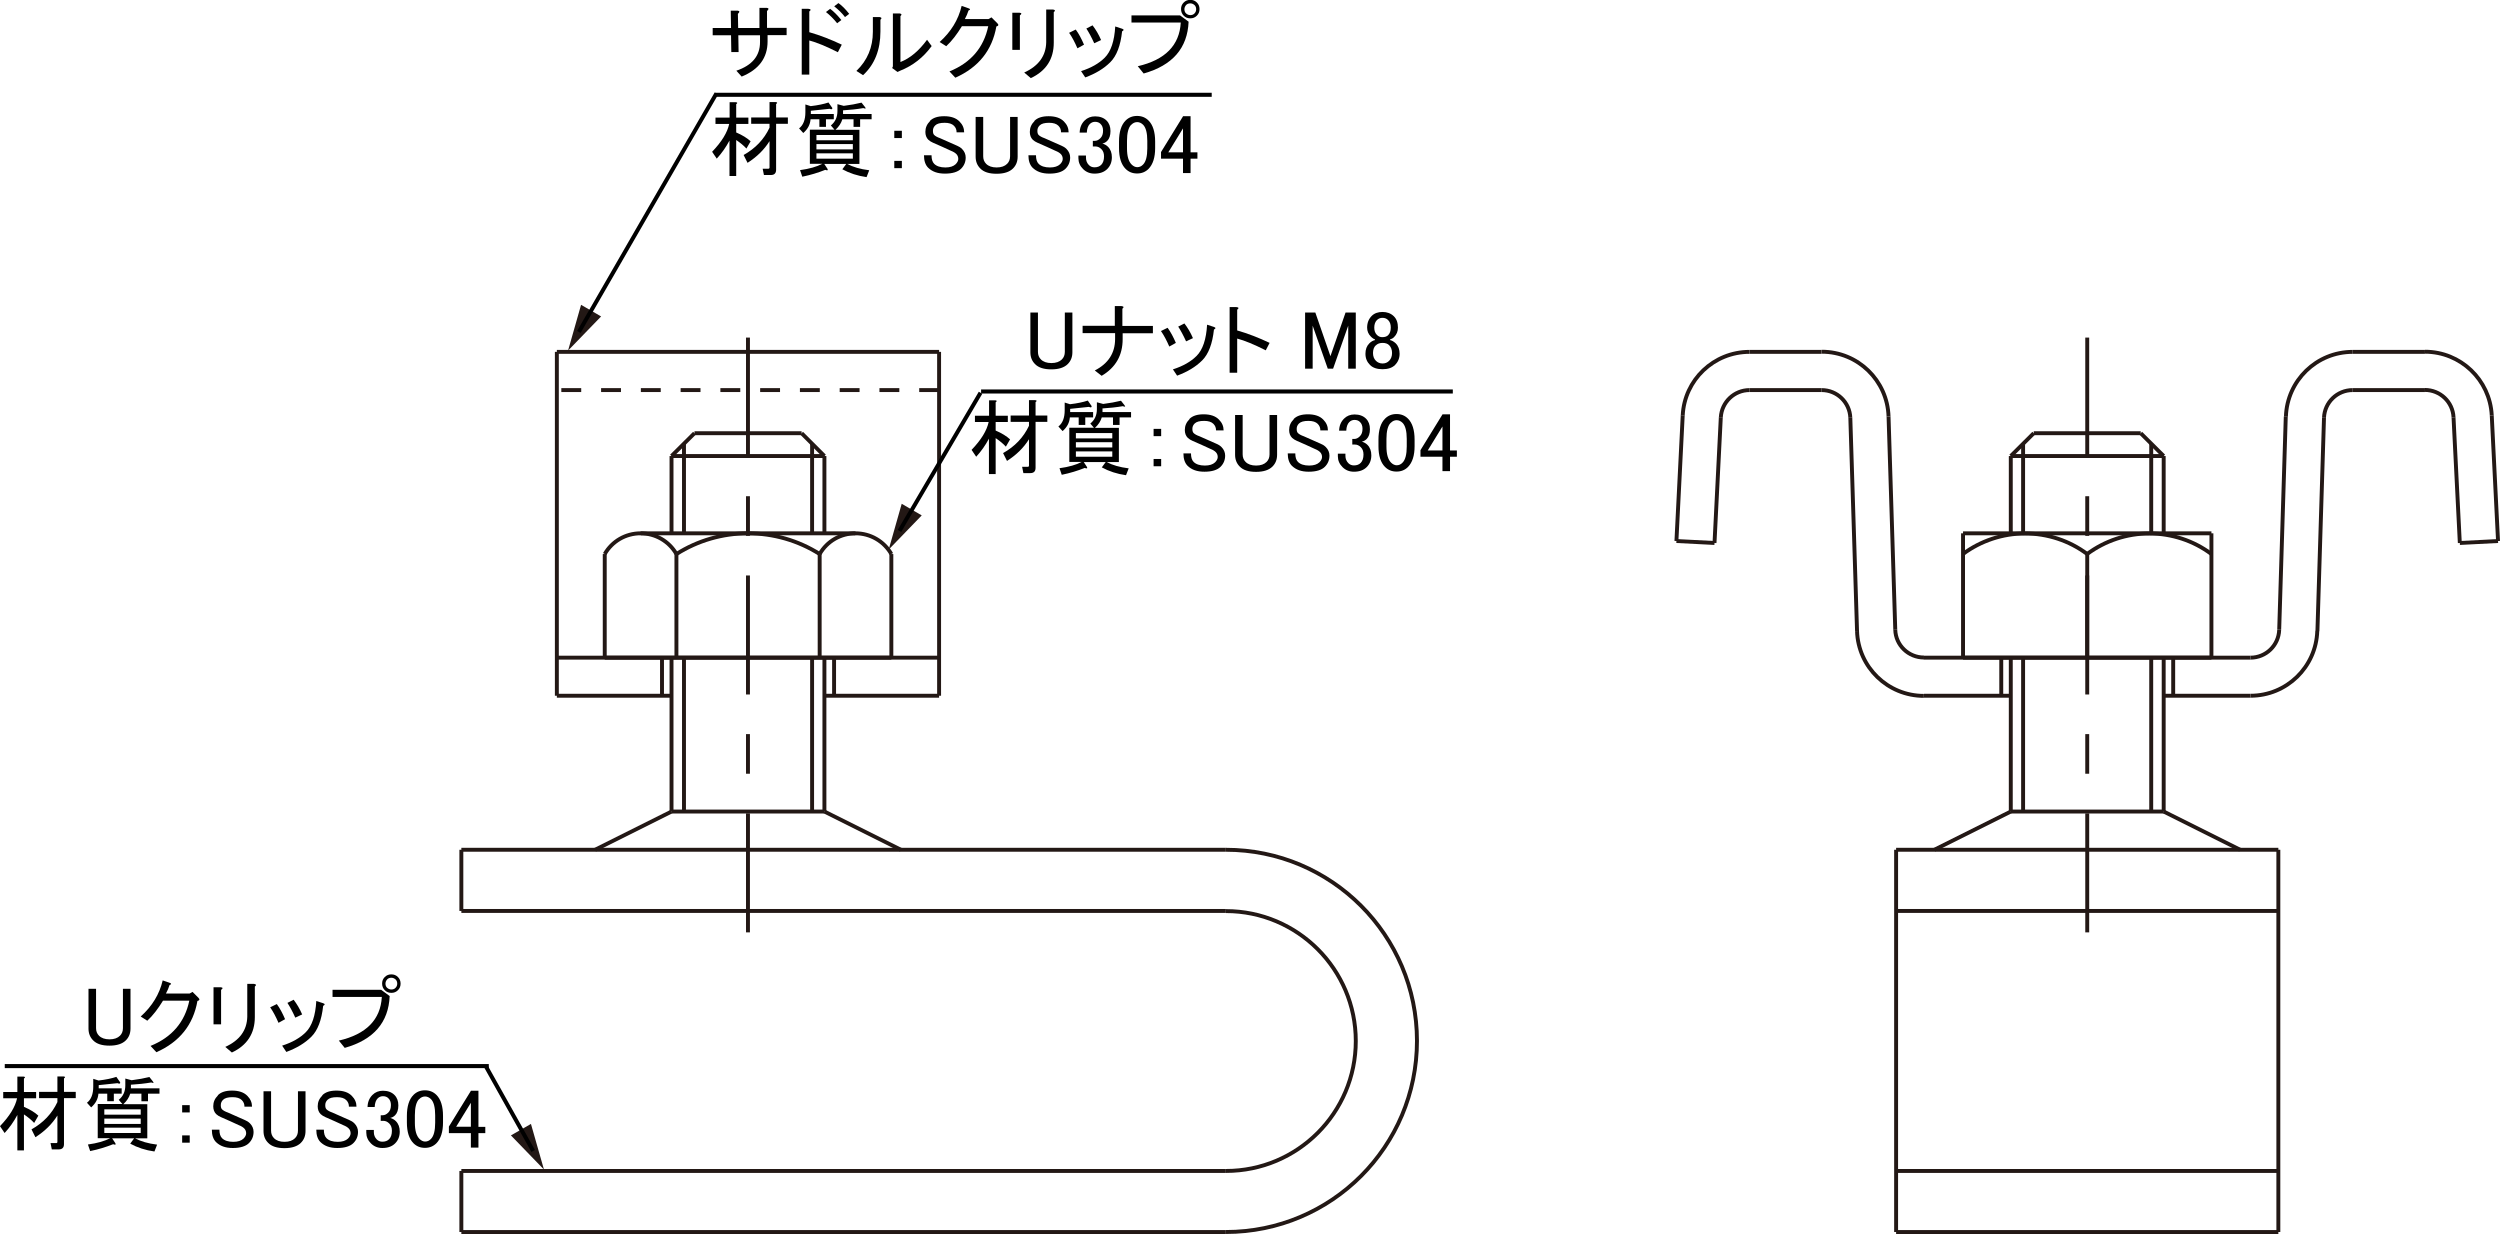 <?xml version="1.0" encoding="UTF-8"?>
<svg xmlns="http://www.w3.org/2000/svg" viewBox="0 0 178.55 88.13">
  <defs>
    <style>
      .cls-1 {
        stroke: #000;
        stroke-width: .29px;
      }

      .cls-1, .cls-2, .cls-3, .cls-4 {
        fill: none;
      }

      .cls-2, .cls-3, .cls-4 {
        stroke: #231815;
        stroke-miterlimit: 500;
        stroke-width: .28px;
      }

      .cls-3 {
        stroke-dasharray: 1.42 1.42;
      }

      .cls-5 {
        fill: #231815;
      }

      .cls-4 {
        stroke-dasharray: 8.5 2.83 2.83 2.83;
      }
    </style>
  </defs>
  <g id="_レイヤ_1" data-name="レイヤ− 1">
    <g>
      <path d="M54.8,1.99h1.38v.52h-1.36v.45c0,1.17-.62,2.01-1.85,2.51l-.38-.42c1.12-.38,1.69-1.05,1.69-2.04v-.49h-1.55l.02,1.2h-.52l-.02-1.2h-1.31v-.52h1.31l-.02-1.24h.49c.16.02.16.09.02.23l.02,1.01h1.52V.56h.52c.16.02.16.09.02.23v1.2Z"/>
      <path d="M59.84,3.73c-.83-.42-1.51-.7-2.04-.84v2.44h-.54V.63h.47c.19.02.21.08.07.19v1.48c.77.22,1.54.52,2.32.89l-.28.54ZM59.79,1.66c-.27-.33-.53-.59-.8-.8l.3-.23c.27.2.53.47.8.8l-.3.23ZM60.35,1.22c-.2-.27-.46-.52-.77-.77l.3-.23c.27.19.52.45.77.77l-.3.23Z"/>
      <path d="M61.17,5.06c.78-.75,1.17-1.68,1.17-2.79v-1.05h.49c.14.03.16.09.05.19v.84c0,1.31-.41,2.35-1.24,3.12l-.47-.3ZM64.31,4.43c.69-.27,1.32-.8,1.9-1.59l.33.45c-.59.81-1.34,1.4-2.25,1.76l-.19.09-.38-.28.05-.12V.96h.49c.14.03.16.09.05.19v3.28Z"/>
      <path d="M68.23,5.55l-.42-.45c1.53-.62,2.45-1.7,2.77-3.23h-1.88c-.36.59-.73,1.07-1.12,1.43l-.47-.3c.81-.73,1.34-1.59,1.57-2.58l.54.19c.09.05.08.09-.05.14-.06.2-.15.41-.26.61h1.69l.21-.12.42.42c.11.11.09.19-.07.23-.3,1.7-1.27,2.92-2.93,3.66Z"/>
      <path d="M72.84,3.56h-.54V.91h.52c.16.02.16.08.02.19v2.46ZM75.26,3.05c0,1.17-.55,2.02-1.64,2.53l-.47-.4c1.03-.47,1.55-1.19,1.57-2.16V.68h.49c.16.03.17.09.05.19v2.18Z"/>
      <path d="M76.36,2.34l.47-.23c.22.3.41.66.59,1.08l-.47.26c-.19-.44-.38-.8-.59-1.1ZM79.29,4.45c-.45.45-1.05.81-1.78,1.08l-.3-.45c.72-.23,1.28-.55,1.69-.96.44-.44.69-1.18.75-2.23l.49.16c.14.05.14.11,0,.19-.11,1.02-.39,1.75-.84,2.2ZM77.58,2.04l.45-.23c.23.3.44.65.61,1.05l-.49.23c-.19-.42-.38-.77-.56-1.05Z"/>
      <path d="M80.81,1.62v-.52h3.47l.61.45c-.08,1.89-1.15,3.12-3.21,3.7l-.42-.52c1.95-.45,2.98-1.49,3.07-3.12h-3.52ZM84.54,1.12c-.12-.12-.19-.28-.19-.47s.06-.34.19-.47.28-.19.47-.19.34.06.47.19.19.28.19.47-.06.34-.19.47-.28.19-.47.19-.34-.06-.47-.19ZM85.31.96c.08-.08.12-.18.12-.3s-.04-.23-.12-.3-.18-.12-.3-.12-.23.04-.3.12-.12.18-.12.3.04.23.12.3.18.12.3.12.23-.04.3-.12Z"/>
      <path d="M52.57,12.57h-.47v-2.53c-.25.47-.55.9-.91,1.29l-.33-.49c.69-.72,1.09-1.38,1.22-1.99h-.98v-.45h1.01v-1.1h.45c.12.02.13.06.02.14v.96h.87v.45h-.87v.61c.44.19.78.4,1.03.63l-.3.52c-.2-.22-.45-.42-.73-.61v2.58ZM54.96,11.96v-1.88c-.38.61-.9,1.12-1.57,1.55l-.28-.56c.84-.47,1.46-1.12,1.85-1.95v-.28h-1.31v-.45h1.31v-1.1h.45c.12.02.13.06.02.14v.96h.84v.45h-.84v3.28c0,.25-.12.38-.38.38h-.49l-.09-.45h.4c.06,0,.09-.03.09-.09Z"/>
      <path d="M59.44,7.72c.02.09-.05.11-.19.05-.47.05-.91.09-1.34.14v.23h1.64v.38h-.56v.54h-.47v-.54h-.63c-.03.38-.2.7-.52.98l-.3-.33c.3-.23.45-.62.45-1.15v-.56l.38.12c.52-.06.94-.15,1.27-.26l.28.4ZM61.78,7.65c.09.11.05.13-.12.07-.47.08-.95.13-1.45.16v.26h2.04v.38h-.82v.54h-.47v-.54h-.8c-.08.27-.24.52-.49.75h1.71v2.44h-.87c.41.22.93.37,1.57.45l-.19.49c-.64-.09-1.22-.28-1.73-.56l.28-.38h-1.57l.23.35c.05.11,0,.13-.16.07-.5.2-1.05.37-1.64.49l-.16-.47c.66-.09,1.19-.24,1.59-.45h-.89v-2.44h1.76l-.26-.3c.31-.25.47-.59.47-1.03v-.49l.45.12c.48-.06.91-.14,1.27-.23l.26.33ZM60.91,10.02v-.38h-2.6v.38h2.6ZM60.91,10.67v-.38h-2.6v.38h2.6ZM60.91,11.33v-.38h-2.6v.38h2.6Z"/>
      <path d="M63.87,9.34h.54v.52h-.54v-.52ZM63.87,11.49h.54v.52h-.54v-.52Z"/>
      <path d="M66.42,8.63c.22-.22.55-.33,1.01-.33.48,0,.85.12,1.1.38.22.22.33.48.33.77h-.54c0-.19-.06-.34-.19-.47-.14-.14-.36-.21-.66-.21-.33,0-.55.06-.68.19-.11.11-.16.23-.16.38s.03.24.09.3c.08.08.22.16.42.23.36.16.77.34,1.22.54.12.05.24.12.35.23.17.17.26.38.26.61,0,.31-.11.58-.33.8-.23.23-.62.35-1.15.35s-.91-.14-1.2-.42c-.2-.2-.3-.5-.3-.89h.54c0,.28.06.48.19.61.17.17.44.26.8.26.33,0,.57-.08.73-.23.12-.12.19-.25.19-.38,0-.14-.05-.26-.14-.35-.08-.08-.2-.16-.38-.23-.16-.08-.36-.17-.61-.28-.28-.12-.51-.23-.68-.3-.12-.05-.23-.12-.33-.21-.14-.14-.21-.33-.21-.56,0-.3.11-.55.33-.77Z"/>
      <path d="M69.68,8.35h.54v2.81c0,.22.07.4.21.54.17.17.42.26.75.26s.58-.09.75-.26c.14-.14.21-.32.21-.54v-2.81h.54v2.84c0,.34-.11.62-.33.84-.25.25-.64.38-1.17.38s-.92-.12-1.17-.38c-.22-.22-.33-.5-.33-.84v-2.84Z"/>
      <path d="M73.88,8.63c.22-.22.55-.33,1.01-.33.48,0,.85.12,1.1.38.22.22.33.48.33.77h-.54c0-.19-.06-.34-.19-.47-.14-.14-.36-.21-.66-.21-.33,0-.55.06-.68.19-.11.11-.16.23-.16.38s.03.24.09.3c.08.08.22.16.42.23.36.16.77.34,1.22.54.12.05.24.12.35.23.17.17.26.38.26.61,0,.31-.11.58-.33.8-.23.23-.62.35-1.15.35s-.91-.14-1.2-.42c-.2-.2-.3-.5-.3-.89h.54c0,.28.06.48.19.61.17.17.44.26.8.26.33,0,.57-.08.73-.23.12-.12.19-.25.19-.38,0-.14-.05-.26-.14-.35-.08-.08-.2-.16-.38-.23-.16-.08-.36-.17-.61-.28-.28-.12-.51-.23-.68-.3-.12-.05-.23-.12-.33-.21-.14-.14-.21-.33-.21-.56,0-.3.11-.55.33-.77Z"/>
      <path d="M77.11,9.5c0-.36.12-.66.35-.89.2-.2.45-.3.75-.3.34,0,.62.1.82.3.19.19.28.44.28.75s-.08.55-.23.7c-.11.11-.23.17-.35.19.16.05.29.12.4.23.19.19.28.44.28.75,0,.34-.11.62-.33.84s-.52.33-.91.33c-.33,0-.6-.11-.82-.33s-.33-.48-.33-.77v-.19h.54v.16c0,.2.07.38.21.52.11.11.24.16.4.16.2,0,.37-.06.49-.19s.19-.32.19-.59c0-.22-.06-.39-.19-.52s-.27-.19-.42-.19h-.19v-.4h.14c.14,0,.27-.06.4-.19s.19-.3.19-.54c0-.2-.06-.37-.19-.49-.09-.09-.22-.14-.38-.14-.14,0-.27.05-.38.16-.12.12-.2.33-.21.61h-.52Z"/>
      <path d="M79.92,10.11c0-.69.16-1.19.47-1.5.22-.22.49-.33.82-.33s.6.11.82.33c.31.31.47.81.47,1.5v.47c0,.67-.16,1.16-.47,1.48-.22.22-.49.33-.82.33s-.6-.11-.82-.33c-.31-.31-.47-.8-.47-1.48v-.47ZM80.79,8.91c-.2.2-.3.59-.3,1.15v.54c0,.55.11.93.33,1.15.12.12.26.19.4.19.16,0,.3-.06.42-.19.2-.2.3-.59.3-1.15v-.54c0-.56-.1-.95-.3-1.15-.12-.12-.27-.19-.42-.19s-.3.06-.42.19Z"/>
      <path d="M84.49,8.3h.54v2.58h.49v.45h-.49v1.03h-.54v-1.03h-1.57v-.47l1.57-2.55ZM84.49,9.17l-1.05,1.71h1.05v-1.71Z"/>
    </g>
    <line class="cls-1" x1="51.08" y1="6.77" x2="86.54" y2="6.77"/>
    <g>
      <polygon class="cls-5" points="42.93 22.6 40.57 25.04 41.5 21.77 42.93 22.6"/>
      <line class="cls-1" x1="51.17" y1="6.67" x2="41.34" y2="23.71"/>
    </g>
  </g>
  <g id="_レイヤー_3" data-name="レイヤー 3">
    <g>
      <line class="cls-3" x1="67.07" y1="27.86" x2="39.77" y2="27.86"/>
      <line class="cls-2" x1="39.77" y1="49.69" x2="47.96" y2="49.69"/>
      <line class="cls-2" x1="39.77" y1="25.13" x2="39.77" y2="49.69"/>
      <line class="cls-2" x1="67.07" y1="25.13" x2="39.77" y2="25.13"/>
      <line class="cls-2" x1="67.07" y1="49.69" x2="67.07" y2="25.13"/>
      <line class="cls-2" x1="58.88" y1="49.69" x2="67.07" y2="49.69"/>
      <line class="cls-2" x1="39.77" y1="46.97" x2="67.07" y2="46.97"/>
      <line class="cls-2" x1="63.66" y1="46.97" x2="63.66" y2="39.57"/>
      <line class="cls-2" x1="43.19" y1="46.97" x2="63.66" y2="46.97"/>
      <line class="cls-2" x1="43.19" y1="39.57" x2="43.19" y2="46.97"/>
      <line class="cls-2" x1="32.95" y1="60.69" x2="32.95" y2="65.06"/>
      <line class="cls-2" x1="87.55" y1="60.69" x2="32.95" y2="60.69"/>
      <path class="cls-2" d="M87.55,87.99h0c7.54,0,13.65-6.11,13.65-13.65s-6.11-13.65-13.65-13.65h0"/>
      <line class="cls-2" x1="32.95" y1="87.99" x2="87.55" y2="87.99"/>
      <line class="cls-2" x1="32.95" y1="83.63" x2="32.95" y2="87.99"/>
      <line class="cls-2" x1="87.55" y1="83.63" x2="32.95" y2="83.63"/>
      <path class="cls-2" d="M87.55,83.63h0c5.13,0,9.28-4.16,9.28-9.28s-4.16-9.28-9.28-9.28h0"/>
      <line class="cls-2" x1="32.95" y1="65.06" x2="87.55" y2="65.06"/>
      <line class="cls-2" x1="42.5" y1="60.69" x2="47.96" y2="57.96"/>
      <line class="cls-2" x1="47.96" y1="57.96" x2="58.88" y2="57.96"/>
      <line class="cls-2" x1="58.88" y1="57.96" x2="64.34" y2="60.69"/>
      <line class="cls-2" x1="58.88" y1="32.57" x2="47.96" y2="32.57"/>
      <line class="cls-2" x1="49.6" y1="30.94" x2="57.25" y2="30.94"/>
      <line class="cls-2" x1="47.96" y1="32.57" x2="47.96" y2="38.09"/>
      <line class="cls-2" x1="47.96" y1="32.57" x2="49.6" y2="30.94"/>
      <line class="cls-2" x1="48.85" y1="57.96" x2="48.85" y2="46.97"/>
      <line class="cls-2" x1="58.88" y1="32.57" x2="58.88" y2="38.09"/>
      <line class="cls-2" x1="57.25" y1="30.94" x2="58.88" y2="32.57"/>
      <line class="cls-2" x1="58" y1="31.69" x2="58" y2="38.09"/>
      <line class="cls-2" x1="47.28" y1="46.97" x2="47.28" y2="49.69"/>
      <line class="cls-2" x1="59.57" y1="46.97" x2="59.57" y2="49.69"/>
      <path class="cls-2" d="M63.66,39.57c-.53-.92-1.5-1.48-2.56-1.48s-2.03.56-2.56,1.48"/>
      <path class="cls-2" d="M58.54,39.57c-1.53-.97-3.31-1.48-5.12-1.48s-3.58.51-5.11,1.48"/>
      <path class="cls-2" d="M48.31,39.57c-.53-.92-1.5-1.48-2.56-1.48s-2.03.56-2.56,1.48"/>
      <line class="cls-2" x1="61.1" y1="38.09" x2="45.75" y2="38.09"/>
      <line class="cls-2" x1="48.31" y1="39.57" x2="48.31" y2="46.97"/>
      <line class="cls-2" x1="58.54" y1="46.97" x2="58.54" y2="39.57"/>
      <line class="cls-2" x1="58.88" y1="46.97" x2="58.88" y2="57.96"/>
      <line class="cls-2" x1="58" y1="46.97" x2="58" y2="57.96"/>
      <line class="cls-2" x1="48.85" y1="38.09" x2="48.85" y2="31.69"/>
      <line class="cls-2" x1="47.96" y1="46.97" x2="47.96" y2="57.96"/>
      <line class="cls-4" x1="53.42" y1="24.11" x2="53.42" y2="68.21"/>
    </g>
    <g>
      <line class="cls-2" x1="160.73" y1="49.69" x2="154.53" y2="49.69"/>
      <path class="cls-2" d="M160.73,49.69h0c2.58,0,4.69-2.05,4.77-4.63"/>
      <line class="cls-2" x1="165.98" y1="29.84" x2="165.51" y2="45.07"/>
      <path class="cls-2" d="M168.03,27.86c-1.11,0-2.01.88-2.05,1.98"/>
      <line class="cls-2" x1="173.19" y1="27.86" x2="168.03" y2="27.86"/>
      <path class="cls-2" d="M175.23,29.8c-.05-1.09-.95-1.95-2.05-1.95h0"/>
      <line class="cls-2" x1="175.68" y1="38.78" x2="175.23" y2="29.8"/>
      <line class="cls-2" x1="178.41" y1="38.64" x2="175.68" y2="38.78"/>
      <line class="cls-2" x1="177.96" y1="29.66" x2="178.41" y2="38.64"/>
      <path class="cls-2" d="M177.96,29.66c-.13-2.54-2.23-4.54-4.77-4.54h0"/>
      <line class="cls-2" x1="168.03" y1="25.13" x2="173.19" y2="25.13"/>
      <path class="cls-2" d="M168.03,25.13c-2.58,0-4.69,2.05-4.77,4.63"/>
      <line class="cls-2" x1="162.78" y1="44.98" x2="163.25" y2="29.75"/>
      <path class="cls-2" d="M160.73,46.97c1.11,0,2.01-.88,2.05-1.98"/>
      <line class="cls-2" x1="137.4" y1="46.97" x2="160.73" y2="46.97"/>
      <path class="cls-2" d="M135.36,44.98c.03,1.1.94,1.98,2.05,1.98"/>
      <line class="cls-2" x1="134.88" y1="29.75" x2="135.36" y2="44.98"/>
      <path class="cls-2" d="M134.88,29.75c-.08-2.58-2.19-4.63-4.77-4.63"/>
      <line class="cls-2" x1="124.95" y1="25.13" x2="130.1" y2="25.13"/>
      <path class="cls-2" d="M124.95,25.13h0c-2.55,0-4.65,2-4.77,4.54"/>
      <line class="cls-2" x1="119.73" y1="38.64" x2="120.18" y2="29.66"/>
      <line class="cls-2" x1="122.45" y1="38.78" x2="119.73" y2="38.64"/>
      <line class="cls-2" x1="122.9" y1="29.8" x2="122.45" y2="38.78"/>
      <path class="cls-2" d="M124.95,27.86h0c-1.09,0-1.99.86-2.05,1.95"/>
      <line class="cls-2" x1="130.1" y1="27.86" x2="124.95" y2="27.86"/>
      <path class="cls-2" d="M132.15,29.84c-.04-1.1-.94-1.98-2.05-1.98"/>
      <line class="cls-2" x1="132.63" y1="45.07" x2="132.15" y2="29.84"/>
      <path class="cls-2" d="M132.63,45.07c.08,2.58,2.2,4.63,4.77,4.63"/>
      <line class="cls-2" x1="143.61" y1="49.69" x2="137.4" y2="49.69"/>
      <line class="cls-2" x1="157.94" y1="46.97" x2="157.94" y2="38.09"/>
      <line class="cls-2" x1="140.2" y1="46.97" x2="157.94" y2="46.97"/>
      <line class="cls-2" x1="140.2" y1="38.09" x2="140.2" y2="46.97"/>
      <line class="cls-2" x1="135.42" y1="87.99" x2="162.72" y2="87.99"/>
      <line class="cls-2" x1="162.72" y1="60.69" x2="135.42" y2="60.69"/>
      <line class="cls-2" x1="135.42" y1="60.69" x2="135.42" y2="87.99"/>
      <line class="cls-2" x1="162.72" y1="87.99" x2="162.72" y2="60.69"/>
      <line class="cls-2" x1="162.72" y1="65.06" x2="135.42" y2="65.06"/>
      <line class="cls-2" x1="135.42" y1="83.63" x2="162.72" y2="83.63"/>
      <line class="cls-2" x1="154.53" y1="57.96" x2="159.99" y2="60.69"/>
      <line class="cls-2" x1="143.61" y1="57.96" x2="154.53" y2="57.96"/>
      <line class="cls-2" x1="138.15" y1="60.69" x2="143.61" y2="57.96"/>
      <line class="cls-2" x1="144.49" y1="57.96" x2="144.49" y2="46.97"/>
      <line class="cls-2" x1="143.61" y1="32.57" x2="145.25" y2="30.94"/>
      <line class="cls-2" x1="143.61" y1="32.57" x2="143.61" y2="38.16"/>
      <line class="cls-2" x1="153.64" y1="31.69" x2="153.64" y2="38.09"/>
      <line class="cls-2" x1="145.25" y1="30.94" x2="152.89" y2="30.94"/>
      <line class="cls-2" x1="154.53" y1="32.57" x2="143.61" y2="32.57"/>
      <line class="cls-2" x1="152.89" y1="30.94" x2="154.53" y2="32.57"/>
      <line class="cls-2" x1="154.53" y1="32.57" x2="154.53" y2="38.16"/>
      <line class="cls-2" x1="149.07" y1="39.57" x2="149.07" y2="46.97"/>
      <line class="cls-2" x1="157.94" y1="38.09" x2="140.2" y2="38.09"/>
      <path class="cls-2" d="M149.07,39.57c-1.28-.96-2.84-1.47-4.44-1.47s-3.16.52-4.44,1.47"/>
      <path class="cls-2" d="M157.94,39.57c-1.28-.96-2.84-1.47-4.44-1.47s-3.16.52-4.44,1.47"/>
      <line class="cls-2" x1="142.93" y1="46.97" x2="142.93" y2="49.69"/>
      <line class="cls-2" x1="155.21" y1="46.97" x2="155.21" y2="49.69"/>
      <line class="cls-2" x1="143.61" y1="46.97" x2="143.61" y2="57.96"/>
      <line class="cls-2" x1="144.49" y1="38.09" x2="144.49" y2="31.69"/>
      <line class="cls-2" x1="153.64" y1="46.97" x2="153.64" y2="57.96"/>
      <line class="cls-2" x1="154.53" y1="46.97" x2="154.53" y2="57.96"/>
      <line class="cls-4" x1="149.07" y1="24.11" x2="149.07" y2="68.21"/>
    </g>
  </g>
  <g id="_0" data-name="0">
    <line class="cls-1" x1="70.07" y1="27.96" x2="103.76" y2="27.96"/>
    <g>
      <path d="M73.59,22.32h.54v2.81c0,.22.07.4.21.54.17.17.42.26.75.26s.58-.09.75-.26c.14-.14.21-.32.21-.54v-2.81h.54v2.84c0,.34-.11.62-.33.84-.25.25-.64.38-1.17.38s-.92-.12-1.17-.38c-.22-.22-.33-.5-.33-.84v-2.84Z"/>
      <path d="M80.16,23.28h2.18v.52h-2.16v.42c0,1.16-.5,2.03-1.5,2.62l-.49-.38c.97-.5,1.45-1.25,1.45-2.25v-.42h-2.32v-.52h2.3v-1.41h.47c.17.02.2.08.07.19v1.22Z"/>
      <path d="M82.92,23.64l.47-.23c.22.3.41.66.59,1.08l-.47.26c-.19-.44-.38-.8-.59-1.1ZM85.85,25.75c-.45.45-1.05.81-1.78,1.08l-.3-.45c.72-.23,1.28-.55,1.69-.96.44-.44.69-1.18.75-2.23l.49.16c.14.05.14.11,0,.19-.11,1.02-.39,1.75-.84,2.2ZM84.14,23.33l.45-.23c.23.3.44.65.61,1.05l-.49.23c-.19-.42-.38-.77-.56-1.05Z"/>
      <path d="M90.68,24.48l-.28.54c-.83-.42-1.51-.7-2.04-.84v2.44h-.54v-4.69h.47c.19.02.21.08.07.19v1.48c.77.22,1.54.52,2.32.89Z"/>
      <path d="M93.21,22.32h.73l1.08,3.12,1.08-3.12h.73v4.01h-.54v-3.07l-1.08,3.07h-.38l-1.08-3.07v3.07h-.54v-4.01Z"/>
      <path d="M97.97,22.56c.19-.19.45-.28.77-.28s.59.1.8.3.3.48.3.82c0,.27-.09.49-.28.68-.08.08-.17.13-.28.16v.05c.14.03.27.11.4.23.19.19.28.44.28.75s-.11.58-.33.8c-.2.2-.5.3-.89.3s-.69-.1-.89-.3c-.22-.22-.33-.48-.33-.8s.09-.56.28-.75c.12-.12.26-.2.4-.23v-.05c-.09-.03-.2-.1-.3-.21-.17-.17-.26-.38-.26-.63,0-.34.11-.62.33-.84ZM98.25,24.67c-.12.12-.19.3-.19.54s.07.42.21.56c.12.12.28.19.47.19s.34-.06.47-.19c.14-.14.21-.33.21-.56s-.07-.42-.21-.56c-.11-.11-.27-.16-.47-.16s-.37.06-.49.19ZM98.34,22.86c-.12.12-.19.3-.19.54,0,.22.06.39.19.52.11.11.23.16.38.16.19,0,.33-.05.42-.14.12-.12.19-.3.19-.54s-.06-.41-.19-.54c-.11-.11-.24-.16-.4-.16s-.29.05-.4.16Z"/>
      <path d="M71.1,33.86h-.47v-2.53c-.25.47-.55.9-.91,1.29l-.33-.49c.69-.72,1.09-1.38,1.22-1.99h-.98v-.45h1.01v-1.1h.45c.12.02.13.06.02.14v.96h.87v.45h-.87v.61c.44.19.78.4,1.03.63l-.3.52c-.2-.22-.45-.42-.73-.61v2.58ZM73.49,33.25v-1.88c-.38.61-.9,1.12-1.57,1.55l-.28-.56c.84-.47,1.46-1.12,1.85-1.95v-.28h-1.31v-.45h1.31v-1.1h.45c.12.02.13.06.02.14v.96h.84v.45h-.84v3.28c0,.25-.12.38-.38.38h-.49l-.09-.45h.4c.06,0,.09-.03.09-.09Z"/>
      <path d="M77.96,29.01c.02.09-.05.11-.19.05-.47.05-.91.09-1.34.14v.23h1.64v.38h-.56v.54h-.47v-.54h-.63c-.03.38-.2.7-.52.98l-.3-.33c.3-.23.45-.62.45-1.15v-.56l.38.12c.52-.06.94-.15,1.27-.26l.28.4ZM80.31,28.94c.09.11.05.13-.12.07-.47.08-.95.13-1.45.16v.26h2.04v.38h-.82v.54h-.47v-.54h-.8c-.08.27-.24.52-.49.75h1.71v2.44h-.87c.41.22.93.37,1.57.45l-.19.49c-.64-.09-1.22-.28-1.73-.56l.28-.38h-1.57l.23.35c.05.11,0,.13-.16.07-.5.2-1.05.37-1.64.49l-.16-.47c.66-.09,1.19-.24,1.59-.45h-.89v-2.44h1.76l-.26-.3c.31-.25.47-.59.47-1.03v-.49l.45.12c.48-.06.91-.14,1.27-.23l.26.33ZM79.44,31.31v-.38h-2.6v.38h2.6ZM79.44,31.96v-.38h-2.6v.38h2.6ZM79.44,32.62v-.38h-2.6v.38h2.6Z"/>
      <path d="M82.39,30.63h.54v.52h-.54v-.52ZM82.39,32.78h.54v.52h-.54v-.52Z"/>
      <path d="M84.95,29.92c.22-.22.55-.33,1.01-.33.48,0,.85.12,1.1.38.22.22.33.48.33.77h-.54c0-.19-.06-.34-.19-.47-.14-.14-.36-.21-.66-.21-.33,0-.55.06-.68.19-.11.11-.16.23-.16.38s.03.24.09.3c.08.08.22.16.42.23.36.16.77.34,1.22.54.12.05.24.12.35.23.17.17.26.38.26.61,0,.31-.11.58-.33.8-.23.23-.62.35-1.15.35s-.91-.14-1.2-.42c-.2-.2-.3-.5-.3-.89h.54c0,.28.06.48.19.61.17.17.44.26.8.26.33,0,.57-.08.73-.23.12-.12.19-.25.19-.38,0-.14-.05-.26-.14-.35-.08-.08-.2-.16-.38-.23-.16-.08-.36-.17-.61-.28-.28-.12-.51-.23-.68-.3-.12-.05-.23-.12-.33-.21-.14-.14-.21-.33-.21-.56,0-.3.11-.55.33-.77Z"/>
      <path d="M88.21,29.64h.54v2.81c0,.22.07.4.21.54.17.17.42.26.75.26s.58-.09.75-.26c.14-.14.21-.32.21-.54v-2.81h.54v2.84c0,.34-.11.62-.33.84-.25.25-.64.38-1.17.38s-.92-.12-1.17-.38c-.22-.22-.33-.5-.33-.84v-2.84Z"/>
      <path d="M92.4,29.92c.22-.22.55-.33,1.01-.33.48,0,.85.12,1.1.38.22.22.33.48.33.77h-.54c0-.19-.06-.34-.19-.47-.14-.14-.36-.21-.66-.21-.33,0-.55.06-.68.19-.11.11-.16.23-.16.38s.03.24.09.3c.08.08.22.16.42.23.36.16.77.34,1.22.54.12.05.24.12.35.23.17.17.26.38.26.61,0,.31-.11.58-.33.8-.23.23-.62.35-1.15.35s-.91-.14-1.2-.42c-.2-.2-.3-.5-.3-.89h.54c0,.28.06.48.19.61.17.17.44.26.8.26.33,0,.57-.08.73-.23.12-.12.19-.25.19-.38,0-.14-.05-.26-.14-.35-.08-.08-.2-.16-.38-.23-.16-.08-.36-.17-.61-.28-.28-.12-.51-.23-.68-.3-.12-.05-.23-.12-.33-.21-.14-.14-.21-.33-.21-.56,0-.3.11-.55.33-.77Z"/>
      <path d="M95.64,30.79c0-.36.12-.66.35-.89.2-.2.45-.3.75-.3.34,0,.62.1.82.3.19.19.28.44.28.75s-.08.55-.23.7c-.11.11-.23.17-.35.19.16.05.29.12.4.23.19.19.28.44.28.75,0,.34-.11.62-.33.84s-.52.33-.91.33c-.33,0-.6-.11-.82-.33s-.33-.48-.33-.77v-.19h.54v.16c0,.2.07.38.21.52.11.11.24.16.4.16.2,0,.37-.06.49-.19s.19-.32.19-.59c0-.22-.06-.39-.19-.52s-.27-.19-.42-.19h-.19v-.4h.14c.14,0,.27-.06.4-.19s.19-.3.19-.54c0-.2-.06-.37-.19-.49-.09-.09-.22-.14-.38-.14-.14,0-.27.05-.38.16-.12.12-.2.33-.21.61h-.52Z"/>
      <path d="M98.45,31.4c0-.69.16-1.19.47-1.5.22-.22.49-.33.82-.33s.6.11.82.33c.31.31.47.81.47,1.5v.47c0,.67-.16,1.16-.47,1.48-.22.22-.49.33-.82.33s-.6-.11-.82-.33c-.31-.31-.47-.8-.47-1.48v-.47ZM99.32,30.2c-.2.2-.3.59-.3,1.15v.54c0,.55.11.93.33,1.15.12.12.26.19.4.19.16,0,.3-.06.42-.19.2-.2.3-.59.3-1.15v-.54c0-.56-.1-.95-.3-1.15-.12-.12-.27-.19-.42-.19s-.3.06-.42.19Z"/>
      <path d="M103.02,29.59h.54v2.58h.49v.45h-.49v1.03h-.54v-1.03h-1.57v-.47l1.57-2.55ZM103.02,30.46l-1.05,1.71h1.05v-1.71Z"/>
    </g>
    <g>
      <polygon class="cls-5" points="65.83 36.81 63.47 39.25 64.4 35.98 65.83 36.81"/>
      <line class="cls-1" x1="70.03" y1="28.05" x2="64.24" y2="37.92"/>
    </g>
    <g>
      <path d="M6.32,70.62h.54v2.81c0,.22.07.4.21.54.17.17.42.26.75.26s.58-.09.75-.26c.14-.14.21-.32.21-.54v-2.81h.54v2.84c0,.34-.11.62-.33.84-.25.25-.64.38-1.17.38s-.92-.12-1.17-.38c-.22-.22-.33-.5-.33-.84v-2.84Z"/>
      <path d="M11.17,75.15l-.42-.45c1.53-.62,2.45-1.7,2.77-3.23h-1.88c-.36.59-.73,1.07-1.12,1.43l-.47-.3c.81-.73,1.34-1.59,1.57-2.58l.54.19c.09.05.08.09-.05.14-.06.2-.15.41-.26.61h1.69l.21-.12.42.42c.11.11.09.19-.07.23-.3,1.7-1.27,2.92-2.93,3.66Z"/>
      <path d="M15.79,73.16h-.54v-2.65h.52c.16.02.16.08.02.19v2.46ZM18.2,72.64c0,1.17-.55,2.02-1.64,2.53l-.47-.4c1.03-.47,1.55-1.19,1.57-2.16v-2.34h.49c.16.03.17.09.05.19v2.18Z"/>
      <path d="M19.3,71.94l.47-.23c.22.3.41.66.59,1.08l-.47.26c-.19-.44-.38-.8-.59-1.1ZM22.23,74.05c-.45.45-1.05.81-1.78,1.08l-.3-.45c.72-.23,1.28-.55,1.69-.96.44-.44.69-1.18.75-2.23l.49.16c.14.05.14.11,0,.19-.11,1.02-.39,1.75-.84,2.2ZM20.52,71.63l.45-.23c.23.3.44.65.61,1.05l-.49.23c-.19-.42-.38-.77-.56-1.05Z"/>
      <path d="M23.75,71.21v-.52h3.47l.61.45c-.08,1.89-1.15,3.12-3.21,3.7l-.42-.52c1.95-.45,2.98-1.49,3.07-3.12h-3.52ZM27.48,70.72c-.12-.12-.19-.28-.19-.47s.06-.34.19-.47.28-.19.47-.19.34.06.47.19.19.28.19.47-.06.34-.19.47-.28.19-.47.19-.34-.06-.47-.19ZM28.25,70.55c.08-.08.12-.18.12-.3s-.04-.23-.12-.3-.18-.12-.3-.12-.23.04-.3.12-.12.18-.12.3.04.23.12.3.18.12.3.12.23-.04.3-.12Z"/>
      <path d="M1.71,82.16h-.47v-2.53c-.25.47-.55.9-.91,1.29l-.33-.49c.69-.72,1.09-1.38,1.22-1.99H.23v-.45h1.01v-1.1h.45c.12.02.13.06.02.14v.96h.87v.45h-.87v.61c.44.19.78.4,1.03.63l-.3.52c-.2-.22-.45-.42-.73-.61v2.58ZM4.1,81.55v-1.88c-.38.61-.9,1.12-1.57,1.55l-.28-.56c.84-.47,1.46-1.12,1.85-1.95v-.28h-1.31v-.45h1.31v-1.1h.45c.12.02.13.06.02.14v.96h.84v.45h-.84v3.28c0,.25-.12.38-.38.38h-.49l-.09-.45h.4c.06,0,.09-.03.09-.09Z"/>
      <path d="M8.58,77.31c.02.09-.05.11-.19.05-.47.05-.91.09-1.34.14v.23h1.64v.38h-.56v.54h-.47v-.54h-.63c-.03.38-.2.7-.52.98l-.3-.33c.3-.23.45-.62.45-1.15v-.56l.38.12c.52-.06.94-.15,1.27-.26l.28.4ZM10.92,77.24c.09.11.05.13-.12.07-.47.08-.95.13-1.45.16v.26h2.04v.38h-.82v.54h-.47v-.54h-.8c-.08.27-.24.52-.49.75h1.71v2.44h-.87c.41.22.93.37,1.57.45l-.19.49c-.64-.09-1.22-.28-1.73-.56l.28-.38h-1.57l.23.35c.05.11,0,.13-.16.07-.5.2-1.05.37-1.64.49l-.16-.47c.66-.09,1.19-.24,1.59-.45h-.89v-2.44h1.76l-.26-.3c.31-.25.47-.59.47-1.03v-.49l.45.12c.48-.06.91-.14,1.27-.23l.26.33ZM10.05,79.61v-.38h-2.6v.38h2.6ZM10.05,80.27v-.38h-2.6v.38h2.6ZM10.05,80.92v-.38h-2.6v.38h2.6Z"/>
      <path d="M13.01,78.93h.54v.52h-.54v-.52ZM13.01,81.09h.54v.52h-.54v-.52Z"/>
      <path d="M15.56,78.22c.22-.22.55-.33,1.01-.33.48,0,.85.12,1.1.38.22.22.33.48.33.77h-.54c0-.19-.06-.34-.19-.47-.14-.14-.36-.21-.66-.21-.33,0-.55.06-.68.19-.11.11-.16.23-.16.38s.03.24.09.3c.08.08.22.16.42.23.36.16.77.34,1.22.54.12.05.24.12.35.23.17.17.26.38.26.61,0,.31-.11.58-.33.8-.23.23-.62.35-1.15.35s-.91-.14-1.2-.42c-.2-.2-.3-.5-.3-.89h.54c0,.28.06.48.19.61.17.17.44.26.8.26.33,0,.57-.08.73-.23.12-.12.19-.25.19-.38,0-.14-.05-.26-.14-.35-.08-.08-.2-.16-.38-.23-.16-.08-.36-.17-.61-.28-.28-.12-.51-.23-.68-.3-.12-.05-.23-.12-.33-.21-.14-.14-.21-.33-.21-.56,0-.3.11-.55.33-.77Z"/>
      <path d="M18.82,77.94h.54v2.81c0,.22.07.4.21.54.17.17.42.26.75.26s.58-.09.75-.26c.14-.14.21-.32.21-.54v-2.81h.54v2.84c0,.34-.11.62-.33.84-.25.25-.64.38-1.17.38s-.92-.12-1.17-.38c-.22-.22-.33-.5-.33-.84v-2.84Z"/>
      <path d="M23.02,78.22c.22-.22.55-.33,1.01-.33.48,0,.85.12,1.1.38.22.22.33.48.33.77h-.54c0-.19-.06-.34-.19-.47-.14-.14-.36-.21-.66-.21-.33,0-.55.06-.68.19-.11.11-.16.23-.16.38s.03.24.09.3c.08.08.22.16.42.23.36.16.77.34,1.22.54.12.05.24.12.35.23.17.17.26.38.26.61,0,.31-.11.58-.33.8-.23.23-.62.35-1.15.35s-.91-.14-1.2-.42c-.2-.2-.3-.5-.3-.89h.54c0,.28.06.48.19.61.17.17.44.26.8.26.33,0,.57-.08.73-.23.12-.12.19-.25.19-.38,0-.14-.05-.26-.14-.35-.08-.08-.2-.16-.38-.23-.16-.08-.36-.17-.61-.28-.28-.12-.51-.23-.68-.3-.12-.05-.23-.12-.33-.21-.14-.14-.21-.33-.21-.56,0-.3.11-.55.33-.77Z"/>
      <path d="M26.25,79.09c0-.36.12-.66.35-.89.2-.2.45-.3.75-.3.34,0,.62.1.82.3.19.19.28.44.28.75s-.08.55-.23.7c-.11.11-.23.17-.35.19.16.05.29.12.4.23.19.19.28.44.28.75,0,.34-.11.62-.33.84s-.52.33-.91.33c-.33,0-.6-.11-.82-.33s-.33-.48-.33-.77v-.19h.54v.16c0,.2.07.38.21.52.11.11.24.16.4.16.2,0,.37-.06.49-.19s.19-.32.19-.59c0-.22-.06-.39-.19-.52s-.27-.19-.42-.19h-.19v-.4h.14c.14,0,.27-.06.4-.19s.19-.3.19-.54c0-.2-.06-.37-.19-.49-.09-.09-.22-.14-.38-.14-.14,0-.27.05-.38.16-.12.12-.2.33-.21.61h-.52Z"/>
      <path d="M29.06,79.7c0-.69.16-1.19.47-1.5.22-.22.49-.33.82-.33s.6.11.82.33c.31.31.47.81.47,1.5v.47c0,.67-.16,1.16-.47,1.48-.22.22-.49.33-.82.33s-.6-.11-.82-.33c-.31-.31-.47-.8-.47-1.48v-.47ZM29.93,78.5c-.2.2-.3.59-.3,1.15v.54c0,.55.11.93.33,1.15.12.12.26.19.4.19.16,0,.3-.06.42-.19.2-.2.3-.59.3-1.15v-.54c0-.56-.1-.95-.3-1.15-.12-.12-.27-.19-.42-.19s-.3.06-.42.19Z"/>
      <path d="M33.63,77.9h.54v2.58h.49v.45h-.49v1.03h-.54v-1.03h-1.57v-.47l1.57-2.55ZM33.63,78.76l-1.05,1.71h1.05v-1.71Z"/>
    </g>
    <line class="cls-1" x1=".34" y1="76.14" x2="34.91" y2="76.14"/>
    <g>
      <polygon class="cls-5" points="36.49 81.09 38.85 83.53 37.92 80.27 36.49 81.09"/>
      <line class="cls-1" x1="34.69" y1="76.14" x2="38.08" y2="82.2"/>
    </g>
  </g>
</svg>
